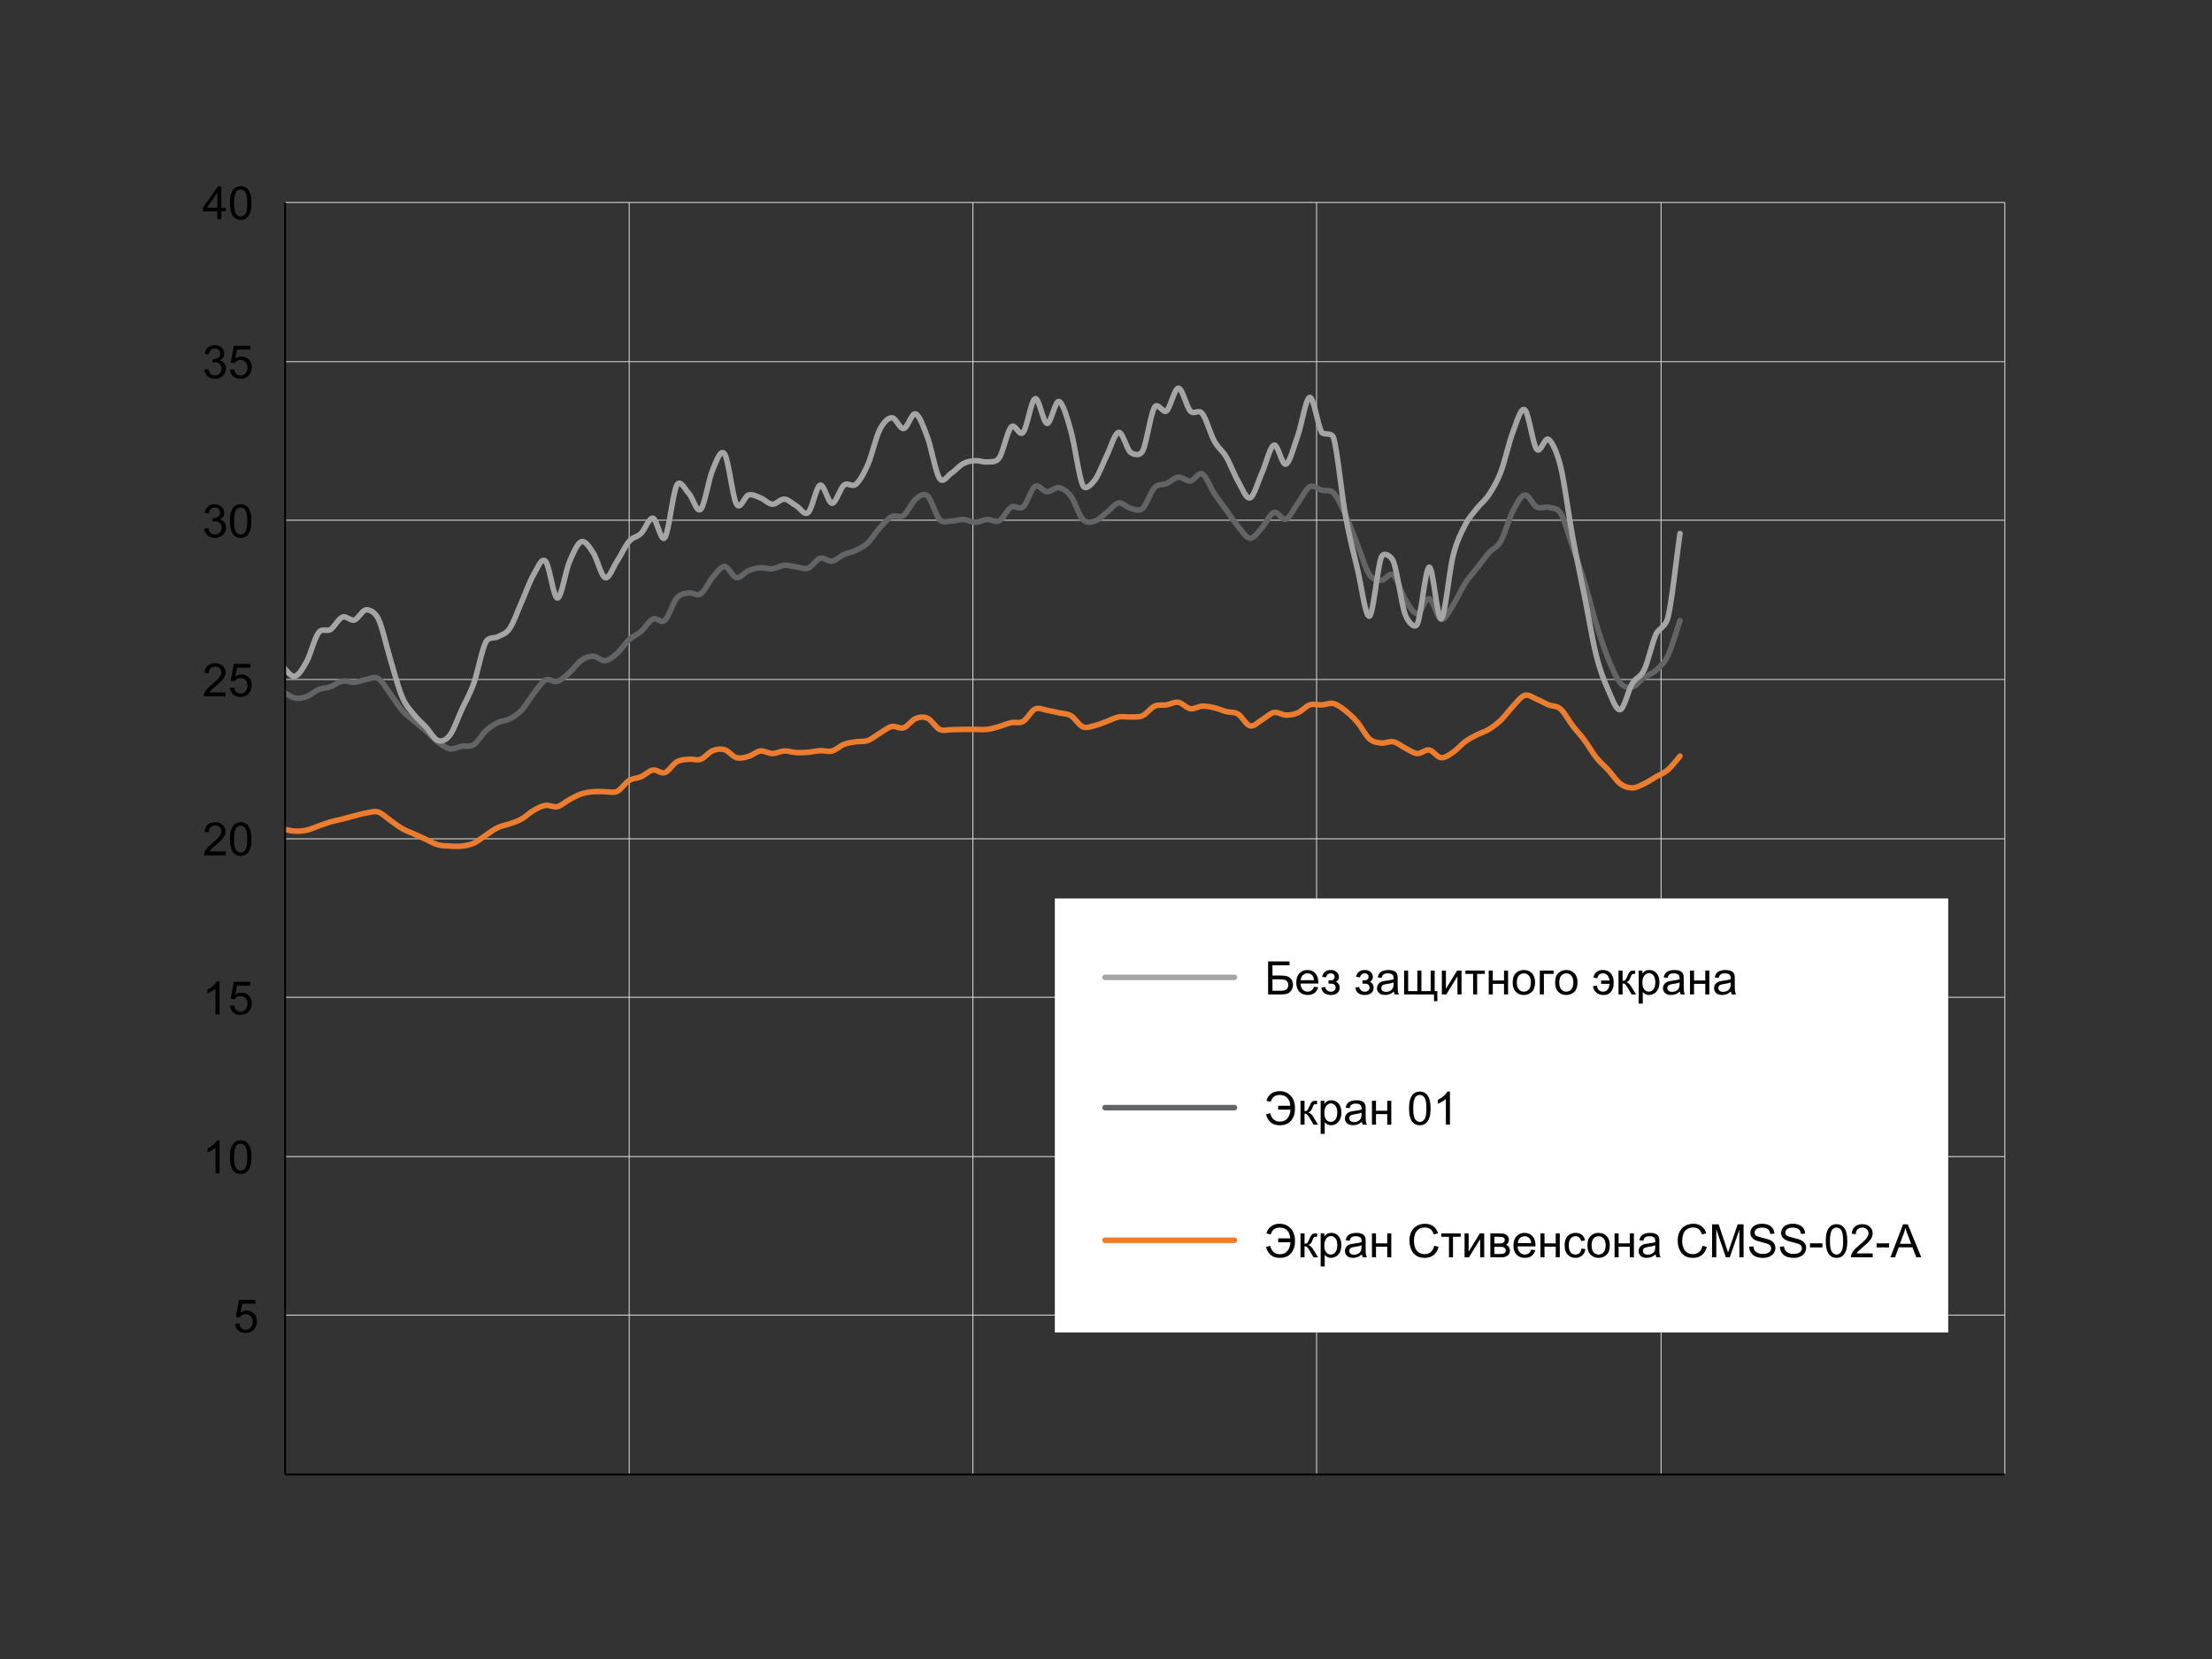<?xml version="1.0" encoding="UTF-8"?>
<svg id="Layer_1" xmlns="http://www.w3.org/2000/svg" width="1200" height="900" version="1.1" xmlns:xlink="http://www.w3.org/1999/xlink" viewBox="0 0 1200 900">
  <rect x="0" y="0" width="1200" height="900" fill="#333333" stroke="none"/>
  <!-- Generator: Adobe Illustrator 30.0.0, SVG Export Plug-In . SVG Version: 2.1.1 Build 123)  -->
  <defs>
    <clipPath id="clippath">
      <rect x="154.455" y="109.786" width="935.75" height="692.713" fill="none"/>
    </clipPath>
  </defs>
  <g>
    <path d="M154.672,109.826h932.938M154.672,196.214h932.938M154.672,282.199h932.938M154.672,368.623h932.938M154.672,455.048h932.938M154.672,541.033h932.938M154.672,627.457h932.938M154.672,713.443h932.938M154.672,799.867h932.938" fill="none" stroke="#d9d9d9" stroke-linejoin="round" stroke-width=".5"/>
    <path d="M1087.61,109.826v690.041M901.125,109.826v690.041M714.238,109.826v690.041M527.79,109.826v690.041M341.342,109.826v690.041" fill="none" stroke="#d9d9d9" stroke-linejoin="round" stroke-width=".5"/>
  </g>
  <g clip-path="url(#clippath)">
    <path d="M108.025,447.946c2.161-.691,4.318-1.323,6.478-2.069,2.161-.75,4.321-2.157,6.478-2.417,2.161-.26,4.321.72,6.478.863,2.161.143,4.321-.143,6.482,0,2.157.143,4.318.23,6.478.863,2.157.632,4.318,2.186,6.478,2.932,2.161.749,4.318,1.093,6.478,1.554,2.161.461,4.318,1.093,6.478,1.206,2.161.117,4.321-.058,6.478-.515,2.161-.461,4.321-1.495,6.482-2.245,2.157-.746,4.318-1.609,6.478-2.241,2.157-.632,4.318-1.009,6.478-1.554,2.161-.545,4.318-1.177,6.478-1.726,2.161-.545,4.318-1.206,6.478-1.55,2.161-.347,4.321-1.181,6.478-.519,2.161.662,4.321,2.99,6.478,4.486,2.161,1.495,4.321,3.25,6.482,4.486,2.157,1.235,4.318,1.956,6.478,2.932,2.161.976,4.318,1.956,6.478,2.932,2.161.976,4.318,2.329,6.478,2.932,2.161.603,4.321.577,6.478.691,2.161.113,4.321.26,6.478,0,2.161-.26,4.321-.574,6.482-1.554,2.157-.976,4.318-2.903,6.478-4.31,2.161-1.411,4.318-3.107,6.478-4.142s4.318-1.294,6.478-2.069c2.161-.775,4.321-1.382,6.478-2.588,2.161-1.206,4.321-3.422,6.478-4.657,2.161-1.236,4.321-2.417,6.482-2.76,2.157-.344,4.318,1.206,6.478.691,2.157-.519,4.318-2.647,6.478-3.795,2.161-1.152,4.318-2.387,6.478-3.108,2.161-.716,4.318-1.005,6.478-1.206s4.321.029,6.478,0c2.161-.029,4.321.833,6.478-.172,2.161-1.005,4.321-4.544,6.482-5.868,2.157-1.32,4.318-1.119,6.478-2.069,2.161-.947,4.318-3.25,6.478-3.623,2.161-.373,4.318,2.128,6.478,1.382,2.161-.75,4.321-4.658,6.478-5.868,2.161-1.206,4.321-1.148,6.478-1.378,2.161-.23,4.321.775,6.482,0,2.157-.779,4.318-3.795,6.478-4.657,2.161-.863,4.318-1.152,6.478-.519,2.161.632,4.318,3.711,6.478,4.314,2.161.603,4.321-.088,6.478-.691,2.161-.603,4.321-2.672,6.478-2.932,2.161-.26,4.321,1.378,6.482,1.378s4.318-1.29,6.478-1.378c2.157-.088,4.318.746,6.478.863,2.161.113,4.318,0,6.478-.172,2.161-.176,4.318-.75,6.478-.863,2.161-.117,4.321.746,6.478.172,2.161-.574,4.321-2.789,6.482-3.623,2.157-.834,4.318-1.035,6.478-1.378,2.157-.347,4.318.084,6.478-.691,2.161-.779,4.318-2.705,6.478-3.97,2.161-1.265,4.318-3.133,6.478-3.619,2.161-.49,4.321,1.408,6.478.687,2.161-.716,4.321-4.138,6.482-5.001,2.157-.863,4.318-1.152,6.478-.172,2.157.976,4.318,5.001,6.478,6.036,2.161,1.035,4.318.172,6.478.172s4.318-.143,6.478-.172c2.161-.029,4.321,0,6.478,0s4.321.26,6.478,0c2.161-.26,4.321-.947,6.482-1.55,2.157-.607,4.318-1.612,6.478-2.073,2.157-.461,4.318.548,6.478-.687,2.161-1.239,4.318-5.725,6.478-6.73,2.161-1.005,4.318.347,6.478.691,2.161.344,4.321.892,6.478,1.378,2.161.49,4.321.289,6.482,1.554,2.157,1.265,4.318,5.148,6.478,6.039,2.157.892,4.318-.201,6.478-.691,2.161-.49,4.318-1.466,6.478-2.241,2.161-.779,4.318-2.014,6.478-2.417,2.161-.402,4.321.113,6.478,0,2.161-.117,4.321.289,6.482-.691,2.157-.976,4.318-4.197,6.478-5.173,2.157-.98,4.318-.347,6.478-.691,2.161-.347,4.318-1.726,6.478-1.382,2.161.347,4.318,3.107,6.478,3.451,2.161.344,4.321-1.294,6.478-1.378,2.161-.088,4.321.373,6.478.859,2.161.49,4.321,1.495,6.482,2.073,2.157.574,4.318.084,6.478,1.378,2.161,1.294,4.318,5.868,6.478,6.383,2.161.519,4.318-2.069,6.478-3.276,2.161-1.21,4.318-3.539,6.478-3.97,2.161-.432,4.321,1.353,6.478,1.382,2.161.029,4.321-.289,6.482-1.21,2.157-.918,4.318-3.594,6.478-4.31,2.161-.72,4.318.113,6.478,0,2.161-.117,4.318-1.236,6.478-.691,2.161.545,4.318,2.27,6.478,3.967s4.321,3.682,6.478,6.211c2.161,2.53,4.321,7.104,6.482,8.972,2.157,1.868,4.318,1.985,6.478,2.241,2.157.26,4.318-1.148,6.478-.687,2.161.457,4.318,2.384,6.478,3.447s4.318,2.76,6.478,2.932c2.161.176,4.321-2.27,6.478-1.897,2.161.376,4.321,3.941,6.478,4.142,2.161.201,4.321-1.495,6.482-2.932,2.157-1.44,4.318-4.113,6.478-5.692,2.161-1.583,4.318-2.676,6.478-3.798,2.161-1.119,4.318-1.609,6.478-2.932s4.318-2.932,6.478-5.001c2.161-2.069,4.321-5.177,6.478-7.418,2.161-2.245,4.321-5.378,6.482-6.04,2.157-.662,4.318,1.206,6.478,2.069,2.157.863,4.318,2.215,6.478,3.107s4.318.373,6.478,2.241c2.161,1.868,4.318,6.153,6.478,8.972s4.321,5.03,6.478,7.937c2.161,2.903,4.321,6.785,6.482,9.487,2.157,2.702,4.318,4.369,6.478,6.727,2.157,2.358,4.318,5.809,6.478,7.418,2.161,1.612,4.318,2.245,6.478,2.245s4.318-1.235,6.478-2.245c2.161-1.005,4.321-2.53,6.478-3.795,2.161-1.265,4.321-1.927,6.482-3.795,2.157-1.868,4.318-4.946,6.478-7.418" fill="none" stroke="#ec7d2f" stroke-linecap="round" stroke-linejoin="round" stroke-width="3"/>
    <path d="M108.025,362.036c2.161-1.206,4.318-2.617,6.478-3.623,2.161-1.005,4.321-2.014,6.478-2.417,2.161-.402,4.321-.256,6.478,0,2.161.26,4.321.548,6.482,1.554,2.157,1.005,4.318,2.731,6.478,4.486,2.157,1.755,4.318,3.912,6.478,6.04,2.161,2.128,4.318,4.972,6.478,6.727,2.161,1.755,4.318,3.276,6.478,3.795,2.161.519,4.321.058,6.478-.691,2.161-.746,4.321-2.903,6.482-3.795,2.157-.892,4.318-.775,6.478-1.554,2.157-.775,4.318-2.702,6.478-3.104,2.161-.402,4.318.833,6.478.691,2.161-.146,4.318-1.206,6.478-1.554,2.161-.344,4.321-1.81,6.478-.515,2.161,1.29,4.321,5.403,6.478,8.281,2.161,2.873,4.321,6.496,6.482,8.968,2.157,2.475,4.318,3.996,6.478,5.868,2.161,1.868,4.318,3.447,6.478,5.349,2.161,1.897,4.318,4.427,6.478,6.036,2.161,1.609,4.321,3.25,6.478,3.623,2.161.373,4.321-1.005,6.478-1.378,2.161-.376,4.321.516,6.482-.863,2.157-1.382,4.318-5.436,6.478-7.418,2.161-1.985,4.318-3.396,6.478-4.486,2.161-1.093,4.318-.951,6.478-2.073,2.161-1.119,4.321-2.384,6.478-4.657,2.161-2.27,4.321-6.237,6.478-8.968,2.161-2.735,4.321-6.299,6.482-7.418,2.157-1.122,4.318,1.349,6.478.687,2.157-.662,4.318-2.76,6.478-4.658,2.161-1.897,4.318-5.231,6.478-6.727s4.318-2.27,6.478-2.245c2.161.029,4.321,2.676,6.478,2.417,2.161-.26,4.321-2.069,6.478-3.967,2.161-1.897,4.321-5.436,6.482-7.418,2.157-1.985,4.318-2.618,6.478-4.486s4.318-5.721,6.478-6.727c2.161-1.009,4.318,2.585,6.478.687,2.161-1.898,4.321-9.604,6.478-12.075,2.161-2.471,4.321-2.387,6.478-2.76,2.161-.373,4.321,1.927,6.482.519,2.157-1.411,4.318-6.5,6.478-8.971,2.161-2.471,4.318-5.893,6.478-5.864,2.161.025,4.318,5.663,6.478,6.036,2.161.373,4.321-2.903,6.478-3.795,2.161-.892,4.321-1.382,6.478-1.554,2.161-.172,4.321.75,6.482.519,2.157-.23,4.318-1.726,6.478-1.897,2.157-.172,4.318.603,6.478.863,2.161.256,4.318,1.466,6.478.687,2.161-.775,4.318-4.712,6.478-5.345,2.161-.632,4.321,1.898,6.478,1.55,2.161-.344,4.321-2.643,6.482-3.623,2.157-.976,4.318-1.177,6.478-2.241,2.157-1.064,4.318-2.098,6.478-4.138,2.161-2.044,4.318-5.751,6.478-8.109s4.318-4.917,6.478-6.039c2.161-1.122,4.321.892,6.478-.691,2.161-1.579,4.321-7.041,6.482-8.796,2.157-1.755,4.318-3.564,6.478-1.726,2.157,1.839,4.318,10.492,6.478,12.766,2.161,2.27,4.318.863,6.478.863s4.318-.98,6.478-.863c2.161.113,4.321,1.554,6.478,1.554s4.321-1.411,6.478-1.554c2.161-.146,4.321,1.81,6.482.691,2.157-1.122,4.318-6.156,6.478-7.421,2.157-1.265,4.318,1.7,6.478-.172,2.161-1.868,4.318-9.688,6.478-11.041,2.161-1.349,4.318,2.819,6.478,2.936,2.161.113,4.321-2.647,6.478-2.245,2.161.402,4.321,1.784,6.482,4.657,2.157,2.877,4.318,10.35,6.478,12.594,2.157,2.241,4.318,1.495,6.478.863,2.161-.632,4.318-3.02,6.478-4.657,2.161-1.641,4.318-4.804,6.478-5.177,2.161-.373,4.321,2.446,6.478,2.932,2.161.49,4.321,1.868,6.482,0,2.157-1.868,4.318-8.971,6.478-11.212,2.157-2.241,4.318-1.294,6.478-2.241,2.161-.951,4.318-3.221,6.478-3.451s4.318,2.358,6.478,2.069c2.161-.289,4.321-4.917,6.478-3.795,2.161,1.122,4.321,7.275,6.478,10.521,2.161,3.25,4.321,5.981,6.482,8.971,2.157,2.99,4.318,6.412,6.478,8.971,2.161,2.559,4.318,6.266,6.478,6.383,2.161.113,4.318-3.363,6.478-5.692s4.318-7.505,6.478-8.281c2.161-.779,4.321,4.456,6.478,3.623,2.161-.834,4.321-5.696,6.482-8.628,2.157-2.932,4.318-7.791,6.478-8.968,2.161-1.181,4.318,1.32,6.478,1.897,2.161.574,4.318-.691,6.478,1.55,2.161,2.245,4.318,7.217,6.478,11.903,2.161,4.687,4.321,10.81,6.478,16.217,2.161,5.403,4.321,13.022,6.482,16.214,1.992,2.947,4.486,2.907,6.478,2.936,2.157.025,4.318-4.515,6.478-2.76,2.161,1.751,4.318,9.801,6.478,13.282,2.161,3.48,4.318,7.677,6.478,7.589,2.161-.084,4.321-8.624,6.478-8.109,2.161.519,4.321,10.639,6.478,11.216,2.161.574,4.321-4.515,6.482-7.765,2.157-3.246,4.318-8.394,6.478-11.728,2.161-3.338,4.318-5.524,6.478-8.284s4.318-5.835,6.478-8.277c2.161-2.446,4.318-2.617,6.478-6.383,2.161-3.769,4.321-12.05,6.478-16.217,2.161-4.168,4.321-8.423,6.482-8.8,2.157-.373,4.318,5.436,6.478,6.555,2.157,1.122,4.318-.373,6.478.175,1.872.472,4.606.037,6.478,3.104,2.161,3.535,4.318,11.904,6.478,18.115s4.321,12.104,6.478,19.149c2.161,7.041,4.321,16.13,6.482,23.116,2.157,6.986,4.318,13.512,6.478,18.802,2.157,5.29,4.318,10.408,6.478,12.938,2.161,2.53,4.318,2.731,6.478,2.245,2.161-.49,4.318-3.652,6.478-5.177s4.321-1.956,6.478-3.966c2.161-2.014,4.321-3.623,6.482-8.109,2.157-4.486,4.318-12.536,6.478-18.806" fill="none" stroke="#636466" stroke-linecap="round" stroke-linejoin="round" stroke-width="3"/>
    <path d="M108.025,336.332c2.161-2.241,4.318-5.721,6.478-6.727,2.161-1.009,4.321,1.55,6.478.687,2.161-.863,4.321-5.29,6.478-5.864,2.161-.574,4.321-.23,6.482,2.417,2.157,2.643,4.318,9.257,6.478,13.453,2.157,4.201,4.318,8.226,6.478,11.732,2.161,3.51,4.318,6.844,6.478,9.315,2.161,2.475,4.318,5.922,6.478,5.52,2.161-.402,4.321-3.996,6.478-7.933,2.161-3.941,4.321-12.795,6.482-15.698,2-2.691,4.475-.42,6.478-1.726,2.157-1.411,4.318-5.868,6.478-6.73,2.161-.863,4.318,2.216,6.478,1.554,2.161-.662,4.318-5.407,6.478-5.52,1.773-.095,4.709,1.199,6.478,4.829,2.161,4.427,4.321,14.664,6.478,21.738,2.161,7.074,4.321,15.64,6.482,20.699,2.157,5.06,4.318,6.931,6.478,9.662,2.161,2.731,4.318,4.398,6.478,6.727,2.161,2.329,4.318,6.526,6.478,7.246,2.161.72,4.321-.113,6.478-2.932,2.161-2.819,4.321-9.286,6.478-13.973,2.161-4.687,4.321-8.079,6.482-14.148,2.157-6.065,4.318-18.056,6.478-22.253,1.627-3.162,4.851-2,6.478-2.932,2.161-1.236,4.318-1.353,6.478-4.486s4.321-9.458,6.478-14.316c2.161-4.862,4.321-11.128,6.478-14.839,2.161-3.707,4.321-9.516,6.482-7.418,2.157,2.099,4.318,19.928,6.478,20.012,2.157.088,4.318-14.404,6.478-19.493,2.161-5.089,4.318-10.207,6.478-11.041s4.318,2.789,6.478,6.039c2.161,3.246,4.321,12.708,6.478,13.454,2.161.749,4.321-5.692,6.478-8.972,2.161-3.276,4.321-8.193,6.482-10.693,2.157-2.501,4.318-2.216,6.478-4.314,2.161-2.099,4.318-8.653,6.478-8.281,2.161.373,4.318,13.512,6.478,10.521,2.161-2.987,4.321-24.465,6.478-28.461,1.875-3.47,4.606,2.588,6.478,4.482,2.161,2.186,4.321,10.755,6.482,8.628,2.157-2.128,4.318-16.389,6.478-21.39,2.139-4.954,4.339-11.702,6.478-8.628,2.161,3.107,4.318,23.547,6.478,27.258,2.058,3.535,4.42-4.456,6.478-5.005,2.161-.574,4.321.72,6.478,1.554,2.161.834,4.321,3.334,6.482,3.451,2.157.113,4.318-2.906,6.478-2.76,2.157.143,4.318,2.413,6.478,3.623,2.161,1.206,4.318,5.491,6.478,3.623,2.161-1.872,4.318-14.002,6.478-14.835,2.161-.837,4.321,9.83,6.478,9.83s4.321-8.109,6.482-9.83c2.157-1.726,4.318,1.349,6.478-.519,2.157-1.868,4.318-5.751,6.478-10.697,2.161-4.943,4.318-14.748,6.478-18.974,2.069-4.051,4.409-6.303,6.478-6.383,2.161-.088,4.321,6.211,6.478,5.864,2.161-.344,4.321-8.77,6.482-7.933,2.157.833,4.318,7.1,6.478,12.938,2.157,5.835,4.318,18.89,6.478,22.081,1.992,2.943,4.486-1.689,6.478-2.936,2.161-1.349,4.318-4.051,6.478-5.173,2.161-1.122,4.321-1.411,6.478-1.554,2.161-.143,4.321.951,6.478.691,1.934-.234,4.548.589,6.482-2.245,2.157-3.162,4.318-14.433,6.478-16.733,2.157-2.3,4.318,5.491,6.478,2.932,2.161-2.559,4.318-17.479,6.478-18.283,2.161-.808,4.318,13.194,6.478,13.453,2.161.26,4.321-12.594,6.478-11.903,2.161.691,4.321,8.452,6.482,16.045,2.157,7.59,4.318,25.072,6.478,29.499,1.557,3.195,4.921-.983,6.478-2.932,2.161-2.705,4.318-8.971,6.478-13.285,2.161-4.314,4.318-12.305,6.478-12.594,2.161-.285,4.321,9.172,6.478,10.869,1.525,1.196,4.957,2.19,6.482-.691,2.157-4.08,4.318-20.18,6.478-23.803,1.74-2.921,4.734,3.459,6.478,2.069,2.161-1.726,4.318-12.423,6.478-12.423s4.318,10.123,6.478,12.423c2.069,2.201,4.413-1.206,6.478,1.378,2.161,2.706,4.321,10.927,6.478,14.836,2.161,3.912,4.321,4.975,6.482,8.628,2.157,3.652,4.318,9.575,6.478,13.282,2.161,3.711,4.318,9.747,6.478,8.971,2.161-.775,4.318-8.854,6.478-13.629,2.161-4.771,4.318-14.232,6.478-15.007,2.161-.775,4.321,11.212,6.478,10.35,2.161-.863,4.321-9.487,6.482-15.526,2.157-6.036,4.318-20.414,6.478-20.699,2.161-.289,4.318,15.296,6.478,18.974.983,1.678,5.495-.347,6.478,3.107,2.161,7.589,4.318,30.563,6.478,42.437,2.161,11.874,4.321,19.782,6.478,28.808,2.161,9.03,4.321,26.479,6.482,25.361,2.157-1.122,4.318-27.141,6.478-32.087,1.316-3.02,5.158-.782,6.478,2.417,2.161,5.231,4.318,23.317,6.478,28.98,1.459,3.824,5.019,7.915,6.478,5.001,2.161-4.31,4.321-30.387,6.478-30.877,2.161-.49,4.321,28.98,6.478,27.945,2.161-1.035,4.321-25.704,6.482-34.157,2.157-8.452,4.318-12.276,6.478-16.561s4.318-6.383,6.478-9.143,4.318-4.109,6.478-7.418c2.161-3.305,4.318-6.785,6.478-12.419,2.161-5.637,4.321-15.786,6.478-21.394,2.161-5.604,4.321-13.772,6.482-12.247,2.157,1.524,4.318,18.718,6.478,21.39,2.157,2.676,4.318-6.899,6.478-5.345,1.916,1.375,4.563,6.88,6.478,14.66,2.161,8.771,4.318,26.253,6.478,37.955s4.321,21.449,6.478,32.259c2.161,10.81,4.321,24.063,6.482,32.603,2.157,8.54,4.318,13.772,6.478,18.63,2.157,4.862,4.318,11.128,6.478,10.525,2.161-.603,4.318-10.551,6.478-14.144,2.135-3.557,4.343-2.983,6.478-7.421,2.161-4.482,4.321-14.718,6.478-19.493,1.298-2.863,5.184-3.692,6.482-9.143,2.157-9.085,4.318-30.245,6.478-45.369" fill="none" stroke="#a5a5a5" stroke-linecap="round" stroke-linejoin="round" stroke-width="3"/>
  </g>
  <line x1="154.672" y1="799.867" x2="154.672" y2="109.826" fill="none" stroke="#000" stroke-linejoin="round"/>
  <line x1="1087.61" y1="799.867" x2="154.672" y2="799.867" fill="none" stroke="#000" stroke-linejoin="round"/>
  <path d="M127.513,718.164l2.308-.195c.171,1.123.567,1.968,1.19,2.533.622.565,1.373.848,2.252.848,1.058,0,1.953-.398,2.686-1.195.732-.798,1.099-1.855,1.099-3.174,0-1.254-.353-2.242-1.056-2.967-.704-.725-1.626-1.086-2.766-1.086-.707,0-1.347.16-1.916.481-.569.322-1.018.739-1.343,1.251l-2.063-.268,1.734-9.192h8.898v2.1h-7.141l-.965,4.81c1.074-.749,2.201-1.123,3.381-1.123,1.562,0,2.881.541,3.955,1.623,1.074,1.083,1.611,2.475,1.611,4.176,0,1.619-.472,3.019-1.416,4.199-1.146,1.448-2.714,2.172-4.699,2.172-1.628,0-2.956-.455-3.985-1.367-1.03-.911-1.618-2.119-1.765-3.625Z"/>
  <g>
    <path d="M119.109,636.58h-2.197v-14.002c-.529.505-1.224,1.01-2.082,1.514-.858.505-1.629.884-2.312,1.136v-2.124c1.229-.578,2.303-1.277,3.223-2.1.919-.822,1.57-1.619,1.953-2.393h1.416v17.969Z"/>
    <path d="M124.736,627.754c0-2.115.218-3.818.653-5.108s1.082-2.284,1.941-2.984c.858-.7,1.938-1.05,3.241-1.05.96,0,1.802.193,2.526.58.725.386,1.322.943,1.794,1.672.473.729.843,1.615,1.111,2.661s.402,2.456.402,4.229c0,2.1-.215,3.795-.646,5.085s-1.076,2.287-1.935,2.99c-.859.704-1.943,1.056-3.253,1.056-1.726,0-3.081-.618-4.065-1.855-1.18-1.488-1.771-3.914-1.771-7.275ZM126.995,627.754c0,2.938.344,4.894,1.031,5.866s1.536,1.458,2.546,1.458,1.856-.488,2.545-1.465c.688-.977,1.031-2.93,1.031-5.859,0-2.945-.344-4.902-1.031-5.871-.688-.969-1.545-1.453-2.57-1.453-1.009,0-1.814.428-2.416,1.282-.758,1.091-1.136,3.104-1.136,6.042Z"/>
  </g>
  <g>
    <path d="M119.109,550.309h-2.197v-14.002c-.529.505-1.224,1.01-2.082,1.514-.858.505-1.629.884-2.312,1.136v-2.124c1.229-.578,2.303-1.277,3.223-2.1.919-.822,1.57-1.619,1.953-2.393h1.416v17.969Z"/>
    <path d="M124.736,545.621l2.308-.195c.171,1.123.567,1.967,1.19,2.533.622.565,1.373.848,2.252.848,1.058,0,1.953-.398,2.686-1.196.732-.797,1.099-1.855,1.099-3.174,0-1.253-.353-2.241-1.056-2.966-.704-.725-1.626-1.087-2.766-1.087-.707,0-1.347.161-1.916.482s-1.018.738-1.343,1.251l-2.063-.269,1.734-9.191h8.898v2.1h-7.141l-.965,4.81c1.074-.749,2.201-1.123,3.381-1.123,1.562,0,2.881.541,3.955,1.623,1.074,1.083,1.611,2.475,1.611,4.175,0,1.62-.472,3.02-1.416,4.199-1.146,1.449-2.714,2.173-4.699,2.173-1.628,0-2.956-.455-3.985-1.367-1.03-.911-1.618-2.119-1.765-3.625Z"/>
  </g>
  <g>
    <path d="M122.381,461.925v2.112h-11.829c-.017-.529.069-1.038.257-1.526.301-.806.782-1.599,1.446-2.38.663-.781,1.621-1.685,2.874-2.71,1.945-1.595,3.26-2.858,3.943-3.79.684-.933,1.025-1.813,1.025-2.644,0-.87-.312-1.604-.934-2.203-.623-.598-1.435-.897-2.436-.897-1.058,0-1.904.317-2.539.952s-.956,1.514-.965,2.637l-2.258-.231c.154-1.685.736-2.969,1.746-3.852,1.009-.883,2.363-1.324,4.064-1.324,1.717,0,3.076.476,4.077,1.428s1.501,2.133,1.501,3.54c0,.717-.146,1.421-.439,2.112s-.779,1.42-1.458,2.185c-.68.766-1.809,1.815-3.388,3.149-1.318,1.107-2.165,1.857-2.539,2.253-.374.395-.684.791-.928,1.189h8.777Z"/>
    <path d="M124.736,455.211c0-2.115.218-3.818.653-5.108s1.082-2.284,1.941-2.984c.858-.7,1.938-1.05,3.241-1.05.96,0,1.802.193,2.526.58.725.386,1.322.943,1.794,1.672.473.729.843,1.615,1.111,2.661s.402,2.456.402,4.229c0,2.1-.215,3.795-.646,5.085-.432,1.289-1.076,2.286-1.935,2.99-.859.704-1.943,1.056-3.253,1.056-1.726,0-3.081-.618-4.065-1.855-1.18-1.489-1.771-3.914-1.771-7.275ZM126.995,455.211c0,2.938.344,4.894,1.031,5.866.688.972,1.536,1.458,2.546,1.458s1.856-.488,2.545-1.465c.688-.977,1.031-2.93,1.031-5.859,0-2.945-.344-4.902-1.031-5.871-.688-.969-1.545-1.453-2.57-1.453-1.009,0-1.814.428-2.416,1.282-.758,1.091-1.136,3.104-1.136,6.042Z"/>
  </g>
  <g>
    <path d="M122.381,375.655v2.112h-11.829c-.017-.529.069-1.038.257-1.526.301-.806.782-1.599,1.446-2.38.663-.781,1.621-1.685,2.874-2.71,1.945-1.595,3.26-2.858,3.943-3.79.684-.933,1.025-1.813,1.025-2.644,0-.87-.312-1.604-.934-2.203-.623-.598-1.435-.897-2.436-.897-1.058,0-1.904.317-2.539.952s-.956,1.514-.965,2.637l-2.258-.231c.154-1.685.736-2.969,1.746-3.852,1.009-.883,2.363-1.324,4.064-1.324,1.717,0,3.076.476,4.077,1.428s1.501,2.133,1.501,3.54c0,.717-.146,1.421-.439,2.112s-.779,1.42-1.458,2.185c-.68.766-1.809,1.815-3.388,3.149-1.318,1.107-2.165,1.857-2.539,2.253-.374.395-.684.791-.928,1.189h8.777Z"/>
    <path d="M124.736,373.08l2.308-.195c.171,1.123.567,1.967,1.19,2.533.622.565,1.373.848,2.252.848,1.058,0,1.953-.398,2.686-1.196.732-.797,1.099-1.855,1.099-3.174,0-1.253-.353-2.241-1.056-2.966-.704-.725-1.626-1.087-2.766-1.087-.707,0-1.347.161-1.916.482s-1.018.738-1.343,1.251l-2.063-.269,1.734-9.191h8.898v2.1h-7.141l-.965,4.81c1.074-.749,2.201-1.123,3.381-1.123,1.562,0,2.881.541,3.955,1.623,1.074,1.083,1.611,2.475,1.611,4.175,0,1.62-.472,3.02-1.416,4.199-1.146,1.449-2.714,2.173-4.699,2.173-1.628,0-2.956-.455-3.985-1.367-1.03-.911-1.618-2.119-1.765-3.625Z"/>
  </g>
  <g>
    <path d="M110.844,286.771l2.197-.293c.252,1.245.682,2.143,1.288,2.692.605.549,1.345.823,2.215.823,1.034,0,1.906-.357,2.619-1.074.712-.716,1.068-1.603,1.068-2.661,0-1.009-.33-1.841-.989-2.496s-1.497-.982-2.515-.982c-.415,0-.932.081-1.551.244l.244-1.929c.146.017.265.024.354.024.936,0,1.778-.244,2.526-.732.749-.488,1.123-1.241,1.123-2.259,0-.806-.272-1.473-.817-2.002-.545-.528-1.249-.793-2.112-.793-.854,0-1.566.269-2.136.806s-.936,1.343-1.099,2.417l-2.197-.391c.269-1.473.879-2.614,1.831-3.424.952-.811,2.136-1.215,3.552-1.215.977,0,1.876.209,2.698.629.822.419,1.45.99,1.886,1.715s.653,1.493.653,2.307c0,.773-.208,1.478-.622,2.112-.416.635-1.03,1.14-1.844,1.514,1.058.244,1.88.751,2.466,1.52.586.77.879,1.731.879,2.887,0,1.562-.569,2.888-1.709,3.974-1.14,1.087-2.58,1.63-4.321,1.63-1.57,0-2.875-.468-3.912-1.404-1.038-.936-1.63-2.148-1.776-3.638Z"/>
    <path d="M124.736,282.67c0-2.115.218-3.818.653-5.108s1.082-2.284,1.941-2.984c.858-.7,1.938-1.05,3.241-1.05.96,0,1.802.193,2.526.58.725.386,1.322.943,1.794,1.672.473.729.843,1.615,1.111,2.661s.402,2.456.402,4.229c0,2.1-.215,3.795-.646,5.085-.432,1.289-1.076,2.286-1.935,2.99-.859.704-1.943,1.056-3.253,1.056-1.726,0-3.081-.618-4.065-1.855-1.18-1.489-1.771-3.914-1.771-7.275ZM126.995,282.67c0,2.938.344,4.894,1.031,5.866.688.972,1.536,1.458,2.546,1.458s1.856-.488,2.545-1.465c.688-.977,1.031-2.93,1.031-5.859,0-2.945-.344-4.902-1.031-5.871-.688-.969-1.545-1.453-2.57-1.453-1.009,0-1.814.428-2.416,1.282-.758,1.091-1.136,3.104-1.136,6.042Z"/>
  </g>
  <g>
    <path d="M110.844,200.502l2.197-.293c.252,1.245.682,2.143,1.288,2.692.605.549,1.345.823,2.215.823,1.034,0,1.906-.357,2.619-1.074.712-.716,1.068-1.603,1.068-2.661,0-1.009-.33-1.841-.989-2.496s-1.497-.982-2.515-.982c-.415,0-.932.081-1.551.244l.244-1.929c.146.017.265.024.354.024.936,0,1.778-.244,2.526-.732.749-.488,1.123-1.241,1.123-2.259,0-.806-.272-1.473-.817-2.002-.545-.528-1.249-.793-2.112-.793-.854,0-1.566.269-2.136.806s-.936,1.343-1.099,2.417l-2.197-.391c.269-1.473.879-2.614,1.831-3.424.952-.811,2.136-1.215,3.552-1.215.977,0,1.876.209,2.698.629.822.419,1.45.99,1.886,1.715s.653,1.493.653,2.307c0,.773-.208,1.478-.622,2.112-.416.635-1.03,1.14-1.844,1.514,1.058.244,1.88.751,2.466,1.52.586.77.879,1.731.879,2.887,0,1.562-.569,2.888-1.709,3.974-1.14,1.087-2.58,1.63-4.321,1.63-1.57,0-2.875-.468-3.912-1.404-1.038-.936-1.63-2.148-1.776-3.638Z"/>
    <path d="M124.736,200.539l2.308-.195c.171,1.123.567,1.967,1.19,2.533.622.565,1.373.848,2.252.848,1.058,0,1.953-.398,2.686-1.196.732-.797,1.099-1.855,1.099-3.174,0-1.253-.353-2.241-1.056-2.966-.704-.725-1.626-1.087-2.766-1.087-.707,0-1.347.161-1.916.482s-1.018.738-1.343,1.251l-2.063-.269,1.734-9.191h8.898v2.1h-7.141l-.965,4.81c1.074-.749,2.201-1.123,3.381-1.123,1.562,0,2.881.541,3.955,1.623,1.074,1.083,1.611,2.475,1.611,4.175,0,1.62-.472,3.02-1.416,4.199-1.146,1.449-2.714,2.173-4.699,2.173-1.628,0-2.956-.455-3.985-1.367-1.03-.911-1.618-2.119-1.765-3.625Z"/>
  </g>
  <g>
    <path d="M117.876,118.955v-4.285h-7.764v-2.014l8.167-11.597h1.794v11.597h2.417v2.014h-2.417v4.285h-2.197ZM117.876,112.656v-8.069l-5.603,8.069h5.603Z"/>
    <path d="M124.736,110.129c0-2.115.218-3.818.653-5.108s1.082-2.284,1.941-2.984c.858-.7,1.938-1.05,3.241-1.05.96,0,1.802.193,2.526.58.725.386,1.322.943,1.794,1.672.473.729.843,1.615,1.111,2.661s.402,2.456.402,4.229c0,2.1-.215,3.795-.646,5.085-.432,1.289-1.076,2.286-1.935,2.99-.859.704-1.943,1.056-3.253,1.056-1.726,0-3.081-.618-4.065-1.855-1.18-1.489-1.771-3.914-1.771-7.275ZM126.995,110.129c0,2.938.344,4.894,1.031,5.866.688.972,1.536,1.458,2.546,1.458s1.856-.488,2.545-1.465c.688-.977,1.031-2.93,1.031-5.859,0-2.945-.344-4.902-1.031-5.871-.688-.969-1.545-1.453-2.57-1.453-1.009,0-1.814.428-2.416,1.282-.758,1.091-1.136,3.104-1.136,6.042Z"/>
  </g>
  <rect x="572.238" y="487.419" width="484.667" height="235.433" fill="#fff"/>
  <line x1="599.491" y1="672.831" x2="669.683" y2="672.831" fill="none" stroke="#ec7d2f" stroke-linecap="round" stroke-linejoin="round" stroke-width="3"/>
  <g>
    <path d="M699.967,671.795c-.098-1.79-.641-3.21-1.63-4.26-.988-1.05-2.354-1.575-4.095-1.575-2.58,0-4.208,1.25-4.883,3.748l-2.32-.61c.439-1.636,1.284-2.913,2.533-3.833s2.802-1.38,4.657-1.38c1.758,0,3.271.432,4.541,1.294,1.27.863,2.211,1.966,2.826,3.309.614,1.343.921,2.828.921,4.455.09,2.661-.555,4.901-1.935,6.721-1.379,1.818-3.48,2.728-6.305,2.728-3.947,0-6.438-1.978-7.471-5.933l2.282-.598c.725,3.027,2.511,4.541,5.359,4.541,1.604,0,2.918-.58,3.943-1.739,1.025-1.16,1.582-2.745,1.672-4.755h-6.652v-2.112h6.555Z"/>
    <path d="M705.509,669.122h2.197v5.603c.7,0,1.19-.134,1.471-.402.281-.269.694-1.05,1.239-2.344.432-1.025.781-1.701,1.05-2.026s.578-.545.928-.659.911-.171,1.685-.171h.439v1.818l-.61-.012c-.578,0-.948.085-1.11.256-.172.18-.432.713-.781,1.6-.334.847-.64,1.433-.916,1.758s-.704.622-1.281.891c.943.253,1.871,1.132,2.783,2.637l2.404,4.017h-2.417l-2.344-4.017c-.48-.806-.899-1.336-1.257-1.593-.358-.256-.786-.385-1.282-.385v5.994h-2.197v-12.964Z"/>
    <path d="M716.46,687.054v-17.932h2.002v1.685c.472-.659,1.005-1.153,1.599-1.483.594-.329,1.314-.494,2.161-.494,1.106,0,2.083.285,2.93.854.846.569,1.484,1.373,1.916,2.411.432,1.037.646,2.175.646,3.411,0,1.327-.237,2.521-.714,3.583-.476,1.062-1.168,1.876-2.075,2.441s-1.861.849-2.862.849c-.732,0-1.39-.155-1.972-.464-.582-.31-1.06-.7-1.434-1.172v6.311h-2.197ZM718.449,675.677c0,1.669.338,2.901,1.013,3.699.676.798,1.494,1.196,2.454,1.196.977,0,1.812-.413,2.509-1.239.695-.826,1.043-2.105,1.043-3.839,0-1.652-.34-2.889-1.019-3.711-.68-.822-1.491-1.233-2.436-1.233-.936,0-1.764.438-2.484,1.312-.72.875-1.08,2.146-1.08,3.814Z"/>
    <path d="M738.823,680.486c-.813.692-1.598,1.181-2.35,1.465-.753.285-1.561.428-2.424.428-1.424,0-2.519-.348-3.283-1.044-.765-.695-1.147-1.585-1.147-2.667,0-.635.145-1.215.434-1.739.288-.525.667-.946,1.135-1.264s.995-.558,1.581-.721c.432-.113,1.082-.224,1.953-.329,1.774-.212,3.08-.464,3.918-.757.009-.301.013-.492.013-.574,0-.895-.208-1.525-.622-1.892-.562-.496-1.396-.745-2.503-.745-1.033,0-1.797.182-2.289.544-.492.361-.856,1.003-1.093,1.922l-2.148-.293c.195-.919.518-1.662.965-2.228s1.095-1.001,1.941-1.306c.846-.306,1.826-.458,2.941-.458,1.106,0,2.006.13,2.697.391.692.261,1.201.588,1.526.982s.554.894.684,1.495c.073.375.11,1.05.11,2.026v2.93c0,2.043.046,3.335.14,3.876s.279,1.061.556,1.557h-2.295c-.228-.456-.374-.989-.439-1.6ZM738.639,675.579c-.797.326-1.993.603-3.588.83-.904.131-1.543.277-1.917.439-.374.163-.663.401-.866.715-.204.312-.306.661-.306,1.043,0,.586.222,1.074.665,1.465s1.093.586,1.947.586c.847,0,1.6-.185,2.258-.555.66-.371,1.144-.877,1.453-1.521.236-.496.354-1.229.354-2.197v-.806Z"/>
    <path d="M744.279,669.122h2.197v5.396h6.092v-5.396h2.197v12.964h-2.197v-5.75h-6.092v5.75h-2.197v-12.964Z"/>
    <path d="M778.068,675.812l2.368.598c-.496,1.945-1.39,3.429-2.68,4.45-1.29,1.021-2.866,1.531-4.729,1.531-1.93,0-3.498-.393-4.706-1.178-1.209-.785-2.129-1.923-2.759-3.412-.631-1.489-.946-3.088-.946-4.797,0-1.863.355-3.489,1.068-4.877.712-1.388,1.725-2.441,3.039-3.161,1.314-.721,2.761-1.081,4.34-1.081,1.79,0,3.296.456,4.517,1.367,1.221.912,2.071,2.193,2.551,3.846l-2.331.549c-.415-1.302-1.018-2.25-1.807-2.844s-1.782-.892-2.979-.892c-1.375,0-2.525.33-3.448.989-.924.659-1.573,1.544-1.947,2.655-.374,1.11-.562,2.256-.562,3.436,0,1.522.222,2.851.665,3.986.443,1.135,1.134,1.983,2.069,2.545s1.949.842,3.04.842c1.326,0,2.449-.382,3.369-1.147.919-.765,1.542-1.899,1.867-3.405Z"/>
    <path d="M781.888,669.122h10.534v1.818h-4.174v11.146h-2.186v-11.146h-4.175v-1.818Z"/>
    <path d="M794.524,669.122h2.197v9.888l6.091-9.888h2.368v12.964h-2.197v-9.827l-6.092,9.827h-2.367v-12.964Z"/>
    <path d="M808.501,669.122h5.066c1.244,0,2.17.104,2.776.312.606.207,1.127.588,1.562,1.141.436.554.653,1.217.653,1.99,0,.618-.128,1.157-.385,1.617-.256.46-.641.845-1.153,1.153.61.204,1.117.584,1.52,1.142.403.558.604,1.219.604,1.983-.081,1.229-.521,2.141-1.318,2.734-.798.595-1.957.892-3.479.892h-5.848v-12.964ZM810.698,674.578h2.344c.936,0,1.579-.049,1.929-.146s.663-.295.94-.592c.276-.297.414-.653.414-1.068,0-.684-.242-1.159-.726-1.428-.484-.269-1.312-.403-2.484-.403h-2.417v3.638ZM810.698,680.279h2.893c1.246,0,2.1-.145,2.564-.434.463-.289.707-.787.732-1.495,0-.415-.135-.8-.403-1.153-.269-.354-.618-.578-1.05-.672s-1.123-.141-2.075-.141h-2.661v3.895Z"/>
    <path d="M830.644,677.911l2.271.28c-.358,1.327-1.021,2.356-1.99,3.089-.968.732-2.205,1.099-3.711,1.099-1.896,0-3.399-.584-4.51-1.752-1.111-1.168-1.666-2.806-1.666-4.913,0-2.181.561-3.874,1.684-5.078s2.58-1.807,4.371-1.807c1.732,0,3.148.59,4.248,1.77,1.098,1.181,1.647,2.841,1.647,4.98,0,.131-.004.326-.013.586h-9.668c.082,1.425.484,2.515,1.209,3.271s1.628,1.136,2.71,1.136c.806,0,1.493-.212,2.063-.635.569-.423,1.021-1.099,1.354-2.026ZM823.43,674.358h7.238c-.098-1.09-.374-1.908-.83-2.453-.7-.847-1.607-1.27-2.723-1.27-1.009,0-1.857.338-2.545,1.013-.688.676-1.068,1.579-1.141,2.71Z"/>
    <path d="M835.685,669.122h2.197v5.396h6.092v-5.396h2.197v12.964h-2.197v-5.75h-6.092v5.75h-2.197v-12.964Z"/>
    <path d="M857.938,677.337l2.16.281c-.235,1.489-.84,2.655-1.812,3.497-.973.843-2.166,1.264-3.582,1.264-1.774,0-3.201-.58-4.279-1.739-1.078-1.16-1.617-2.822-1.617-4.987,0-1.399.232-2.624.695-3.674.465-1.05,1.17-1.837,2.118-2.362.948-.524,1.979-.787,3.095-.787,1.408,0,2.56.355,3.455,1.068.895.712,1.469,1.723,1.721,3.033l-2.137.329c-.203-.87-.563-1.525-1.08-1.965s-1.141-.659-1.873-.659c-1.107,0-2.007.396-2.698,1.19-.691.793-1.038,2.049-1.038,3.766,0,1.741.334,3.007,1.002,3.796.667.79,1.537,1.185,2.611,1.185.863,0,1.583-.265,2.161-.794.578-.528.944-1.343,1.099-2.441Z"/>
    <path d="M861.161,675.604c0-2.4.667-4.179,2.002-5.334,1.115-.96,2.474-1.44,4.077-1.44,1.782,0,3.239.584,4.37,1.752,1.131,1.167,1.697,2.781,1.697,4.84,0,1.668-.251,2.98-.751,3.937-.501.956-1.229,1.699-2.186,2.228-.956.529-2,.794-3.131.794-1.814,0-3.282-.582-4.4-1.746-1.119-1.163-1.679-2.84-1.679-5.029ZM863.419,675.604c0,1.66.362,2.903,1.087,3.729s1.636,1.239,2.734,1.239c1.091,0,1.998-.415,2.722-1.245.725-.83,1.087-2.096,1.087-3.797,0-1.603-.364-2.817-1.093-3.644s-1.634-1.239-2.716-1.239c-1.099,0-2.01.411-2.734,1.233s-1.087,2.062-1.087,3.723Z"/>
    <path d="M875.895,669.122h2.197v5.396h6.092v-5.396h2.197v12.964h-2.197v-5.75h-6.092v5.75h-2.197v-12.964Z"/>
    <path d="M898.149,680.486c-.813.692-1.598,1.181-2.35,1.465-.753.285-1.561.428-2.424.428-1.424,0-2.519-.348-3.283-1.044-.765-.695-1.147-1.585-1.147-2.667,0-.635.145-1.215.434-1.739.288-.525.667-.946,1.135-1.264s.995-.558,1.581-.721c.432-.113,1.082-.224,1.953-.329,1.774-.212,3.08-.464,3.918-.757.009-.301.013-.492.013-.574,0-.895-.208-1.525-.622-1.892-.562-.496-1.396-.745-2.503-.745-1.033,0-1.797.182-2.289.544-.492.361-.856,1.003-1.093,1.922l-2.148-.293c.195-.919.518-1.662.965-2.228s1.095-1.001,1.941-1.306c.846-.306,1.826-.458,2.941-.458,1.106,0,2.006.13,2.697.391.692.261,1.201.588,1.526.982s.554.894.684,1.495c.073.375.11,1.05.11,2.026v2.93c0,2.043.046,3.335.14,3.876s.279,1.061.556,1.557h-2.295c-.228-.456-.374-.989-.439-1.6ZM897.965,675.579c-.797.326-1.993.603-3.588.83-.904.131-1.543.277-1.917.439-.374.163-.663.401-.866.715-.204.312-.306.661-.306,1.043,0,.586.222,1.074.665,1.465s1.093.586,1.947.586c.847,0,1.6-.185,2.258-.555.66-.371,1.144-.877,1.453-1.521.236-.496.354-1.229.354-2.197v-.806Z"/>
    <path d="M923.589,675.812l2.368.598c-.496,1.945-1.39,3.429-2.68,4.45-1.29,1.021-2.866,1.531-4.729,1.531-1.93,0-3.498-.393-4.706-1.178-1.209-.785-2.129-1.923-2.759-3.412-.631-1.489-.946-3.088-.946-4.797,0-1.863.355-3.489,1.068-4.877.712-1.388,1.725-2.441,3.039-3.161,1.314-.721,2.761-1.081,4.34-1.081,1.79,0,3.296.456,4.517,1.367,1.221.912,2.071,2.193,2.551,3.846l-2.331.549c-.415-1.302-1.018-2.25-1.807-2.844s-1.782-.892-2.979-.892c-1.375,0-2.525.33-3.448.989-.924.659-1.573,1.544-1.947,2.655-.374,1.11-.562,2.256-.562,3.436,0,1.522.222,2.851.665,3.986.443,1.135,1.134,1.983,2.069,2.545s1.949.842,3.04.842c1.326,0,2.449-.382,3.369-1.147.919-.765,1.542-1.899,1.867-3.405Z"/>
    <path d="M928.8,682.086v-17.896h3.564l4.236,12.671c.391,1.18.675,2.062.854,2.648.204-.65.521-1.606.953-2.868l4.284-12.451h3.187v17.896h-2.283v-14.979l-5.2,14.979h-2.136l-5.176-15.234v15.234h-2.283Z"/>
    <path d="M948.893,676.336l2.234-.195c.105.896.352,1.63.738,2.204.386.573.986,1.037,1.801,1.392.813.354,1.729.53,2.746.53.903,0,1.701-.134,2.393-.402s1.206-.637,1.544-1.104c.338-.469.507-.979.507-1.532,0-.562-.163-1.052-.488-1.471-.325-.42-.862-.771-1.611-1.057-.48-.187-1.542-.478-3.186-.872-1.645-.396-2.796-.768-3.455-1.117-.854-.447-1.491-1.003-1.91-1.666-.42-.664-.629-1.406-.629-2.229,0-.903.256-1.747.77-2.532.512-.786,1.261-1.382,2.246-1.789.984-.406,2.079-.61,3.283-.61,1.326,0,2.496.214,3.51.642,1.013.427,1.792,1.056,2.338,1.886.545.83.838,1.77.879,2.819l-2.271.171c-.121-1.131-.535-1.985-1.238-2.563-.704-.577-1.744-.866-3.119-.866-1.433,0-2.477.263-3.131.787-.655.525-.982,1.158-.982,1.898,0,.643.231,1.172.695,1.587.456.415,1.646.84,3.57,1.275s3.245.816,3.961,1.142c1.042.48,1.812,1.088,2.308,1.825.496.736.745,1.585.745,2.545,0,.952-.273,1.85-.818,2.691-.545.843-1.329,1.497-2.35,1.966-1.021.468-2.171.701-3.449.701-1.619,0-2.977-.236-4.07-.708-1.095-.472-1.953-1.182-2.576-2.13-.622-.948-.95-2.021-.982-3.217Z"/>
    <path d="M965.568,676.336l2.234-.195c.105.896.352,1.63.738,2.204.386.573.986,1.037,1.801,1.392.813.354,1.729.53,2.746.53.903,0,1.701-.134,2.393-.402s1.206-.637,1.544-1.104c.338-.469.507-.979.507-1.532,0-.562-.163-1.052-.488-1.471-.325-.42-.862-.771-1.611-1.057-.48-.187-1.542-.478-3.186-.872-1.645-.396-2.796-.768-3.455-1.117-.854-.447-1.491-1.003-1.91-1.666-.42-.664-.629-1.406-.629-2.229,0-.903.256-1.747.77-2.532.512-.786,1.261-1.382,2.246-1.789.984-.406,2.079-.61,3.283-.61,1.326,0,2.496.214,3.51.642,1.013.427,1.792,1.056,2.338,1.886.545.83.838,1.77.879,2.819l-2.271.171c-.121-1.131-.535-1.985-1.238-2.563-.704-.577-1.744-.866-3.119-.866-1.433,0-2.477.263-3.131.787-.655.525-.982,1.158-.982,1.898,0,.643.231,1.172.695,1.587.456.415,1.646.84,3.57,1.275s3.245.816,3.961,1.142c1.042.48,1.812,1.088,2.308,1.825.496.736.745,1.585.745,2.545,0,.952-.273,1.85-.818,2.691-.545.843-1.329,1.497-2.35,1.966-1.021.468-2.171.701-3.449.701-1.619,0-2.977-.236-4.07-.708-1.095-.472-1.953-1.182-2.576-2.13-.622-.948-.95-2.021-.982-3.217Z"/>
    <path d="M981.913,676.715v-2.21h6.751v2.21h-6.751Z"/>
    <path d="M990.482,673.26c0-2.115.218-3.818.653-5.108s1.082-2.284,1.941-2.984c.858-.7,1.938-1.05,3.241-1.05.96,0,1.802.193,2.526.58.725.386,1.322.943,1.794,1.672.473.729.843,1.615,1.111,2.661s.402,2.456.402,4.229c0,2.1-.215,3.795-.646,5.085-.432,1.289-1.076,2.286-1.935,2.99-.859.704-1.943,1.056-3.253,1.056-1.726,0-3.081-.618-4.065-1.855-1.18-1.489-1.771-3.914-1.771-7.275ZM992.741,673.26c0,2.938.344,4.894,1.031,5.866.688.972,1.536,1.458,2.546,1.458s1.856-.488,2.545-1.465c.688-.977,1.031-2.93,1.031-5.859,0-2.945-.344-4.902-1.031-5.871-.688-.969-1.545-1.453-2.57-1.453-1.009,0-1.814.428-2.416,1.282-.758,1.091-1.136,3.104-1.136,6.042Z"/>
    <path d="M1015.934,679.974v2.112h-11.829c-.017-.529.069-1.038.257-1.526.301-.806.782-1.599,1.446-2.38.663-.781,1.621-1.685,2.874-2.71,1.945-1.595,3.26-2.858,3.943-3.79.684-.933,1.025-1.813,1.025-2.644,0-.87-.312-1.604-.934-2.203-.623-.598-1.435-.897-2.436-.897-1.058,0-1.904.317-2.539.952s-.956,1.514-.965,2.637l-2.258-.231c.154-1.685.736-2.969,1.746-3.852,1.009-.883,2.363-1.324,4.064-1.324,1.717,0,3.076.476,4.077,1.428s1.501,2.133,1.501,3.54c0,.717-.146,1.421-.439,2.112s-.779,1.42-1.458,2.185c-.68.766-1.809,1.815-3.388,3.149-1.318,1.107-2.165,1.857-2.539,2.253-.374.395-.684.791-.928,1.189h8.777Z"/>
    <path d="M1018.046,676.715v-2.21h6.751v2.21h-6.751Z"/>
    <path d="M1025.541,682.086l6.873-17.896h2.551l7.324,17.896h-2.697l-2.088-5.42h-7.482l-1.965,5.42h-2.516ZM1030.705,674.737h6.066l-1.867-4.956c-.569-1.506-.993-2.742-1.27-3.711-.228,1.147-.549,2.287-.965,3.418l-1.965,5.249Z"/>
  </g>
  <line x1="599.491" y1="600.889" x2="669.683" y2="600.889" fill="none" stroke="#636466" stroke-linecap="round" stroke-linejoin="round" stroke-width="3"/>
  <g>
    <path d="M699.967,599.852c-.098-1.79-.641-3.21-1.63-4.26-.988-1.05-2.354-1.575-4.095-1.575-2.58,0-4.208,1.25-4.883,3.748l-2.32-.61c.439-1.636,1.284-2.913,2.533-3.833s2.802-1.38,4.657-1.38c1.758,0,3.271.432,4.541,1.294,1.27.863,2.211,1.966,2.826,3.309.614,1.343.921,2.828.921,4.455.09,2.661-.555,4.901-1.935,6.721-1.379,1.818-3.48,2.728-6.305,2.728-3.947,0-6.438-1.978-7.471-5.933l2.282-.598c.725,3.027,2.511,4.541,5.359,4.541,1.604,0,2.918-.58,3.943-1.739,1.025-1.16,1.582-2.745,1.672-4.755h-6.652v-2.112h6.555Z"/>
    <path d="M705.509,597.179h2.197v5.603c.7,0,1.19-.134,1.471-.402.281-.269.694-1.05,1.239-2.344.432-1.025.781-1.701,1.05-2.026s.578-.545.928-.659.911-.171,1.685-.171h.439v1.818l-.61-.012c-.578,0-.948.085-1.11.256-.172.18-.432.713-.781,1.6-.334.847-.64,1.433-.916,1.758s-.704.622-1.281.891c.943.253,1.871,1.132,2.783,2.637l2.404,4.017h-2.417l-2.344-4.017c-.48-.806-.899-1.336-1.257-1.593-.358-.256-.786-.385-1.282-.385v5.994h-2.197v-12.964Z"/>
    <path d="M716.46,615.11v-17.932h2.002v1.685c.472-.659,1.005-1.153,1.599-1.483.594-.329,1.314-.494,2.161-.494,1.106,0,2.083.285,2.93.854.846.569,1.484,1.373,1.916,2.411.432,1.037.646,2.175.646,3.411,0,1.327-.237,2.521-.714,3.583-.476,1.062-1.168,1.876-2.075,2.441s-1.861.849-2.862.849c-.732,0-1.39-.155-1.972-.464-.582-.31-1.06-.7-1.434-1.172v6.311h-2.197ZM718.449,603.733c0,1.669.338,2.901,1.013,3.699.676.798,1.494,1.196,2.454,1.196.977,0,1.812-.413,2.509-1.239.695-.826,1.043-2.105,1.043-3.839,0-1.652-.34-2.889-1.019-3.711-.68-.822-1.491-1.233-2.436-1.233-.936,0-1.764.438-2.484,1.312-.72.875-1.08,2.146-1.08,3.814Z"/>
    <path d="M738.823,608.543c-.813.692-1.598,1.181-2.35,1.465-.753.285-1.561.428-2.424.428-1.424,0-2.519-.348-3.283-1.044-.765-.695-1.147-1.585-1.147-2.667,0-.635.145-1.215.434-1.739.288-.525.667-.946,1.135-1.264s.995-.558,1.581-.721c.432-.113,1.082-.224,1.953-.329,1.774-.212,3.08-.464,3.918-.757.009-.301.013-.492.013-.574,0-.895-.208-1.525-.622-1.892-.562-.496-1.396-.745-2.503-.745-1.033,0-1.797.182-2.289.544-.492.361-.856,1.003-1.093,1.922l-2.148-.293c.195-.919.518-1.662.965-2.228s1.095-1.001,1.941-1.306c.846-.306,1.826-.458,2.941-.458,1.106,0,2.006.13,2.697.391.692.261,1.201.588,1.526.982s.554.894.684,1.495c.073.375.11,1.05.11,2.026v2.93c0,2.043.046,3.335.14,3.876s.279,1.061.556,1.557h-2.295c-.228-.456-.374-.989-.439-1.6ZM738.639,603.636c-.797.326-1.993.603-3.588.83-.904.131-1.543.277-1.917.439-.374.163-.663.401-.866.715-.204.312-.306.661-.306,1.043,0,.586.222,1.074.665,1.465s1.093.586,1.947.586c.847,0,1.6-.185,2.258-.555.66-.371,1.144-.877,1.453-1.521.236-.496.354-1.229.354-2.197v-.806Z"/>
    <path d="M744.279,597.179h2.197v5.396h6.092v-5.396h2.197v12.964h-2.197v-5.75h-6.092v5.75h-2.197v-12.964Z"/>
    <path d="M764.408,601.316c0-2.115.218-3.818.653-5.108s1.082-2.284,1.941-2.984c.858-.7,1.938-1.05,3.241-1.05.96,0,1.802.193,2.526.58.725.386,1.322.943,1.794,1.672.473.729.843,1.615,1.111,2.661s.402,2.456.402,4.229c0,2.1-.215,3.795-.646,5.085-.432,1.289-1.076,2.286-1.935,2.99-.859.704-1.943,1.056-3.253,1.056-1.726,0-3.081-.618-4.065-1.855-1.18-1.489-1.771-3.914-1.771-7.275ZM766.667,601.316c0,2.938.344,4.894,1.031,5.866.688.972,1.536,1.458,2.546,1.458s1.856-.488,2.545-1.465c.688-.977,1.031-2.93,1.031-5.859,0-2.945-.344-4.902-1.031-5.871-.688-.969-1.545-1.453-2.57-1.453-1.009,0-1.814.428-2.416,1.282-.758,1.091-1.136,3.104-1.136,6.042Z"/>
    <path d="M786.589,610.143h-2.197v-14.002c-.529.505-1.224,1.01-2.082,1.514-.858.505-1.629.884-2.312,1.136v-2.124c1.229-.578,2.303-1.277,3.223-2.1.919-.822,1.57-1.619,1.953-2.393h1.416v17.969Z"/>
  </g>
  <line x1="599.491" y1="530.222" x2="669.683" y2="530.222" fill="none" stroke="#a5a5a5" stroke-linecap="round" stroke-linejoin="round" stroke-width="3"/>
  <g>
    <path d="M687.944,521.582h11.608v2.112h-9.241v5.518h4.273c1.578,0,2.833.15,3.766.451.932.302,1.678.869,2.24,1.703.561.834.842,1.805.842,2.911,0,.903-.201,1.748-.604,2.533-.402.785-1.003,1.427-1.8,1.923-.798.496-2.157.744-4.078.744h-7.006v-17.896ZM690.311,537.464h4.736c1.278,0,2.236-.261,2.875-.781s.959-1.302.959-2.344c0-.74-.184-1.359-.55-1.855s-.875-.826-1.526-.989c-.65-.162-1.762-.244-3.332-.244h-3.162v6.214Z"/>
    <path d="M712.834,535.303l2.271.281c-.358,1.326-1.021,2.355-1.99,3.088-.968.732-2.205,1.099-3.711,1.099-1.896,0-3.399-.584-4.51-1.752-1.111-1.167-1.666-2.805-1.666-4.913,0-2.181.561-3.873,1.684-5.078,1.123-1.204,2.58-1.807,4.371-1.807,1.732,0,3.148.591,4.248,1.771,1.098,1.18,1.647,2.84,1.647,4.98,0,.13-.004.325-.013.586h-9.668c.082,1.424.484,2.515,1.209,3.271s1.628,1.135,2.71,1.135c.806,0,1.493-.211,2.063-.635.569-.423,1.021-1.099,1.354-2.026ZM705.62,531.751h7.238c-.098-1.091-.374-1.908-.83-2.454-.7-.846-1.607-1.27-2.723-1.27-1.009,0-1.857.338-2.545,1.014s-1.068,1.579-1.141,2.71Z"/>
    <path d="M720.732,533.618v-1.721c.928-.008,1.561-.045,1.898-.11.337-.064.657-.26.958-.586.301-.325.451-.732.451-1.221,0-.594-.197-1.068-.592-1.422-.395-.354-.905-.531-1.531-.531-1.237,0-2.104.729-2.601,2.186l-2.087-.342c.65-2.434,2.221-3.65,4.711-3.65,1.384,0,2.468.379,3.254,1.136.785.757,1.178,1.66,1.178,2.71,0,1.058-.513,1.9-1.538,2.526.651.351,1.14.796,1.465,1.337s.488,1.183.488,1.923c0,1.164-.423,2.107-1.27,2.832s-2.03,1.086-3.552,1.086c-2.955,0-4.668-1.313-5.14-3.942l2.063-.439c.187.83.567,1.473,1.141,1.929.574.456,1.231.684,1.972.684s1.356-.21,1.85-.629c.492-.419.738-.954.738-1.605,0-.504-.154-.943-.464-1.318-.31-.374-.639-.608-.988-.702-.351-.093-.985-.14-1.904-.14-.074,0-.24.004-.501.012Z"/>
    <path d="M739.14,533.618v-1.721c.928-.008,1.561-.045,1.898-.11.337-.064.657-.26.958-.586.301-.325.451-.732.451-1.221,0-.594-.197-1.068-.592-1.422-.395-.354-.905-.531-1.531-.531-1.237,0-2.104.729-2.601,2.186l-2.087-.342c.65-2.434,2.221-3.65,4.711-3.65,1.384,0,2.468.379,3.254,1.136.785.757,1.178,1.66,1.178,2.71,0,1.058-.513,1.9-1.538,2.526.651.351,1.14.796,1.465,1.337s.488,1.183.488,1.923c0,1.164-.423,2.107-1.27,2.832s-2.03,1.086-3.552,1.086c-2.955,0-4.668-1.313-5.14-3.942l2.063-.439c.187.83.567,1.473,1.141,1.929.574.456,1.231.684,1.972.684s1.356-.21,1.85-.629c.492-.419.738-.954.738-1.605,0-.504-.154-.943-.464-1.318-.31-.374-.639-.608-.988-.702-.351-.093-.985-.14-1.904-.14-.074,0-.24.004-.501.012Z"/>
    <path d="M756.193,537.879c-.813.691-1.598,1.18-2.35,1.465-.753.284-1.561.427-2.424.427-1.424,0-2.519-.348-3.283-1.044-.765-.695-1.147-1.584-1.147-2.667,0-.635.145-1.215.434-1.739.288-.525.667-.946,1.135-1.264s.995-.557,1.581-.72c.432-.114,1.082-.224,1.953-.33,1.774-.211,3.08-.464,3.918-.757.009-.301.013-.492.013-.573,0-.896-.208-1.526-.622-1.893-.562-.496-1.396-.744-2.503-.744-1.033,0-1.797.181-2.289.543s-.856,1.003-1.093,1.923l-2.148-.293c.195-.92.518-1.662.965-2.229.447-.565,1.095-1.001,1.941-1.306.846-.306,1.826-.458,2.941-.458,1.106,0,2.006.131,2.697.391.692.261,1.201.588,1.526.982.325.396.554.894.684,1.496.073.374.11,1.05.11,2.026v2.93c0,2.043.046,3.334.14,3.875.094.542.279,1.061.556,1.557h-2.295c-.228-.455-.374-.988-.439-1.599ZM756.009,532.972c-.797.325-1.993.603-3.588.83-.904.13-1.543.276-1.917.439s-.663.4-.866.714c-.204.313-.306.661-.306,1.044,0,.586.222,1.074.665,1.465s1.093.586,1.947.586c.847,0,1.6-.186,2.258-.556.66-.37,1.144-.877,1.453-1.52.236-.496.354-1.229.354-2.197v-.806Z"/>
    <path d="M761.71,526.514h2.197v11.157h5.006v-11.157h2.197v11.157h5.017v-11.157h2.185v11.157h1.453v5.481h-1.818v-3.675h-16.236v-12.964Z"/>
    <path d="M782.207,526.514h2.197v9.888l6.091-9.888h2.368v12.964h-2.197v-9.826l-6.092,9.826h-2.367v-12.964Z"/>
    <path d="M794.987,526.514h10.534v1.819h-4.174v11.145h-2.186v-11.145h-4.175v-1.819Z"/>
    <path d="M807.633,526.514h2.197v5.396h6.092v-5.396h2.197v12.964h-2.197v-5.749h-6.092v5.749h-2.197v-12.964Z"/>
    <path d="M820.61,532.996c0-2.4.667-4.179,2.002-5.335,1.115-.96,2.474-1.44,4.077-1.44,1.782,0,3.239.584,4.37,1.752s1.697,2.781,1.697,4.84c0,1.669-.251,2.98-.751,3.937-.501.957-1.229,1.699-2.186,2.229-.956.528-2,.793-3.131.793-1.814,0-3.282-.581-4.4-1.745-1.119-1.164-1.679-2.84-1.679-5.029ZM822.868,532.996c0,1.66.362,2.903,1.087,3.729.725.826,1.636,1.239,2.734,1.239,1.091,0,1.998-.415,2.722-1.245.725-.83,1.087-2.095,1.087-3.796,0-1.604-.364-2.818-1.093-3.645-.729-.825-1.634-1.238-2.716-1.238-1.099,0-2.01.411-2.734,1.232-.725.822-1.087,2.063-1.087,3.724Z"/>
    <path d="M835.343,526.514h7.459v1.819h-5.262v11.145h-2.197v-12.964Z"/>
    <path d="M843.632,532.996c0-2.4.667-4.179,2.002-5.335,1.115-.96,2.474-1.44,4.077-1.44,1.782,0,3.239.584,4.37,1.752s1.697,2.781,1.697,4.84c0,1.669-.251,2.98-.751,3.937-.501.957-1.229,1.699-2.186,2.229-.956.528-2,.793-3.131.793-1.814,0-3.282-.581-4.4-1.745-1.119-1.164-1.679-2.84-1.679-5.029ZM845.889,532.996c0,1.66.362,2.903,1.087,3.729.725.826,1.636,1.239,2.734,1.239,1.091,0,1.998-.415,2.722-1.245.725-.83,1.087-2.095,1.087-3.796,0-1.604-.364-2.818-1.093-3.645-.729-.825-1.634-1.238-2.716-1.238-1.099,0-2.01.411-2.734,1.232-.725.822-1.087,2.063-1.087,3.724Z"/>
    <path d="M873.161,531.934c-.139-1.155-.52-2.094-1.142-2.813-.623-.721-1.423-1.08-2.399-1.08-1.7,0-2.729.883-3.088,2.648l-2.137-.342c.195-1.212.741-2.203,1.637-2.973.895-.769,2.066-1.153,3.516-1.153,1.814,0,3.246.603,4.297,1.807,1.049,1.205,1.574,2.861,1.574,4.969.049,2.075-.432,3.749-1.44,5.022-1.009,1.274-2.434,1.857-4.272,1.752-1.546,0-2.798-.435-3.754-1.306s-1.548-2.019-1.775-3.442l2.148-.281c.333,2.148,1.428,3.223,3.283,3.223,1.05,0,1.869-.352,2.46-1.056.59-.704.954-1.76,1.093-3.168h-4.578v-1.807h4.578Z"/>
    <path d="M878.044,526.514h2.197v5.604c.7,0,1.19-.135,1.471-.403.281-.269.694-1.05,1.239-2.344.432-1.025.781-1.7,1.05-2.026.269-.325.578-.545.928-.659.35-.113.911-.171,1.685-.171h.439v1.819l-.61-.013c-.578,0-.948.086-1.11.257-.172.179-.432.712-.781,1.599-.334.847-.64,1.433-.916,1.758-.276.326-.704.623-1.281.892.943.252,1.871,1.131,2.783,2.637l2.404,4.016h-2.417l-2.344-4.016c-.48-.806-.899-1.337-1.257-1.594-.358-.256-.786-.384-1.282-.384v5.993h-2.197v-12.964Z"/>
    <path d="M888.994,544.446v-17.933h2.002v1.685c.472-.659,1.005-1.153,1.599-1.483.594-.329,1.314-.494,2.161-.494,1.106,0,2.083.285,2.93.854.846.57,1.484,1.373,1.916,2.411.432,1.037.646,2.175.646,3.412,0,1.326-.237,2.521-.714,3.582-.476,1.062-1.168,1.876-2.075,2.441-.907.566-1.861.849-2.862.849-.732,0-1.39-.154-1.972-.464-.582-.309-1.06-.699-1.434-1.172v6.312h-2.197ZM890.983,533.069c0,1.668.338,2.901,1.013,3.698.676.798,1.494,1.196,2.454,1.196.977,0,1.812-.413,2.509-1.239.695-.825,1.043-2.105,1.043-3.839,0-1.651-.34-2.889-1.019-3.711-.68-.821-1.491-1.232-2.436-1.232-.936,0-1.764.438-2.484,1.312-.72.875-1.08,2.147-1.08,3.815Z"/>
    <path d="M911.356,537.879c-.813.691-1.598,1.18-2.35,1.465-.753.284-1.561.427-2.424.427-1.424,0-2.519-.348-3.283-1.044-.765-.695-1.147-1.584-1.147-2.667,0-.635.145-1.215.434-1.739.288-.525.667-.946,1.135-1.264s.995-.557,1.581-.72c.432-.114,1.082-.224,1.953-.33,1.774-.211,3.08-.464,3.918-.757.009-.301.013-.492.013-.573,0-.896-.208-1.526-.622-1.893-.562-.496-1.396-.744-2.503-.744-1.033,0-1.797.181-2.289.543s-.856,1.003-1.093,1.923l-2.148-.293c.195-.92.518-1.662.965-2.229.447-.565,1.095-1.001,1.941-1.306.846-.306,1.826-.458,2.941-.458,1.106,0,2.006.131,2.697.391.692.261,1.201.588,1.526.982.325.396.554.894.684,1.496.073.374.11,1.05.11,2.026v2.93c0,2.043.046,3.334.14,3.875.094.542.279,1.061.556,1.557h-2.295c-.228-.455-.374-.988-.439-1.599ZM911.173,532.972c-.797.325-1.993.603-3.588.83-.904.13-1.543.276-1.917.439s-.663.4-.866.714c-.204.313-.306.661-.306,1.044,0,.586.222,1.074.665,1.465s1.093.586,1.947.586c.847,0,1.6-.186,2.258-.556.66-.37,1.144-.877,1.453-1.52.236-.496.354-1.229.354-2.197v-.806Z"/>
    <path d="M916.813,526.514h2.197v5.396h6.092v-5.396h2.197v12.964h-2.197v-5.749h-6.092v5.749h-2.197v-12.964Z"/>
    <path d="M939.067,537.879c-.813.691-1.598,1.18-2.35,1.465-.753.284-1.561.427-2.424.427-1.424,0-2.519-.348-3.283-1.044-.765-.695-1.147-1.584-1.147-2.667,0-.635.145-1.215.434-1.739.288-.525.667-.946,1.135-1.264s.995-.557,1.581-.72c.432-.114,1.082-.224,1.953-.33,1.774-.211,3.08-.464,3.918-.757.009-.301.013-.492.013-.573,0-.896-.208-1.526-.622-1.893-.562-.496-1.396-.744-2.503-.744-1.033,0-1.797.181-2.289.543s-.856,1.003-1.093,1.923l-2.148-.293c.195-.92.518-1.662.965-2.229.447-.565,1.095-1.001,1.941-1.306.846-.306,1.826-.458,2.941-.458,1.106,0,2.006.131,2.697.391.692.261,1.201.588,1.526.982.325.396.554.894.684,1.496.073.374.11,1.05.11,2.026v2.93c0,2.043.046,3.334.14,3.875.094.542.279,1.061.556,1.557h-2.295c-.228-.455-.374-.988-.439-1.599ZM938.883,532.972c-.797.325-1.993.603-3.588.83-.904.13-1.543.276-1.917.439s-.663.4-.866.714c-.204.313-.306.661-.306,1.044,0,.586.222,1.074.665,1.465s1.093.586,1.947.586c.847,0,1.6-.186,2.258-.556.66-.37,1.144-.877,1.453-1.52.236-.496.354-1.229.354-2.197v-.806Z"/>
  </g>
</svg>